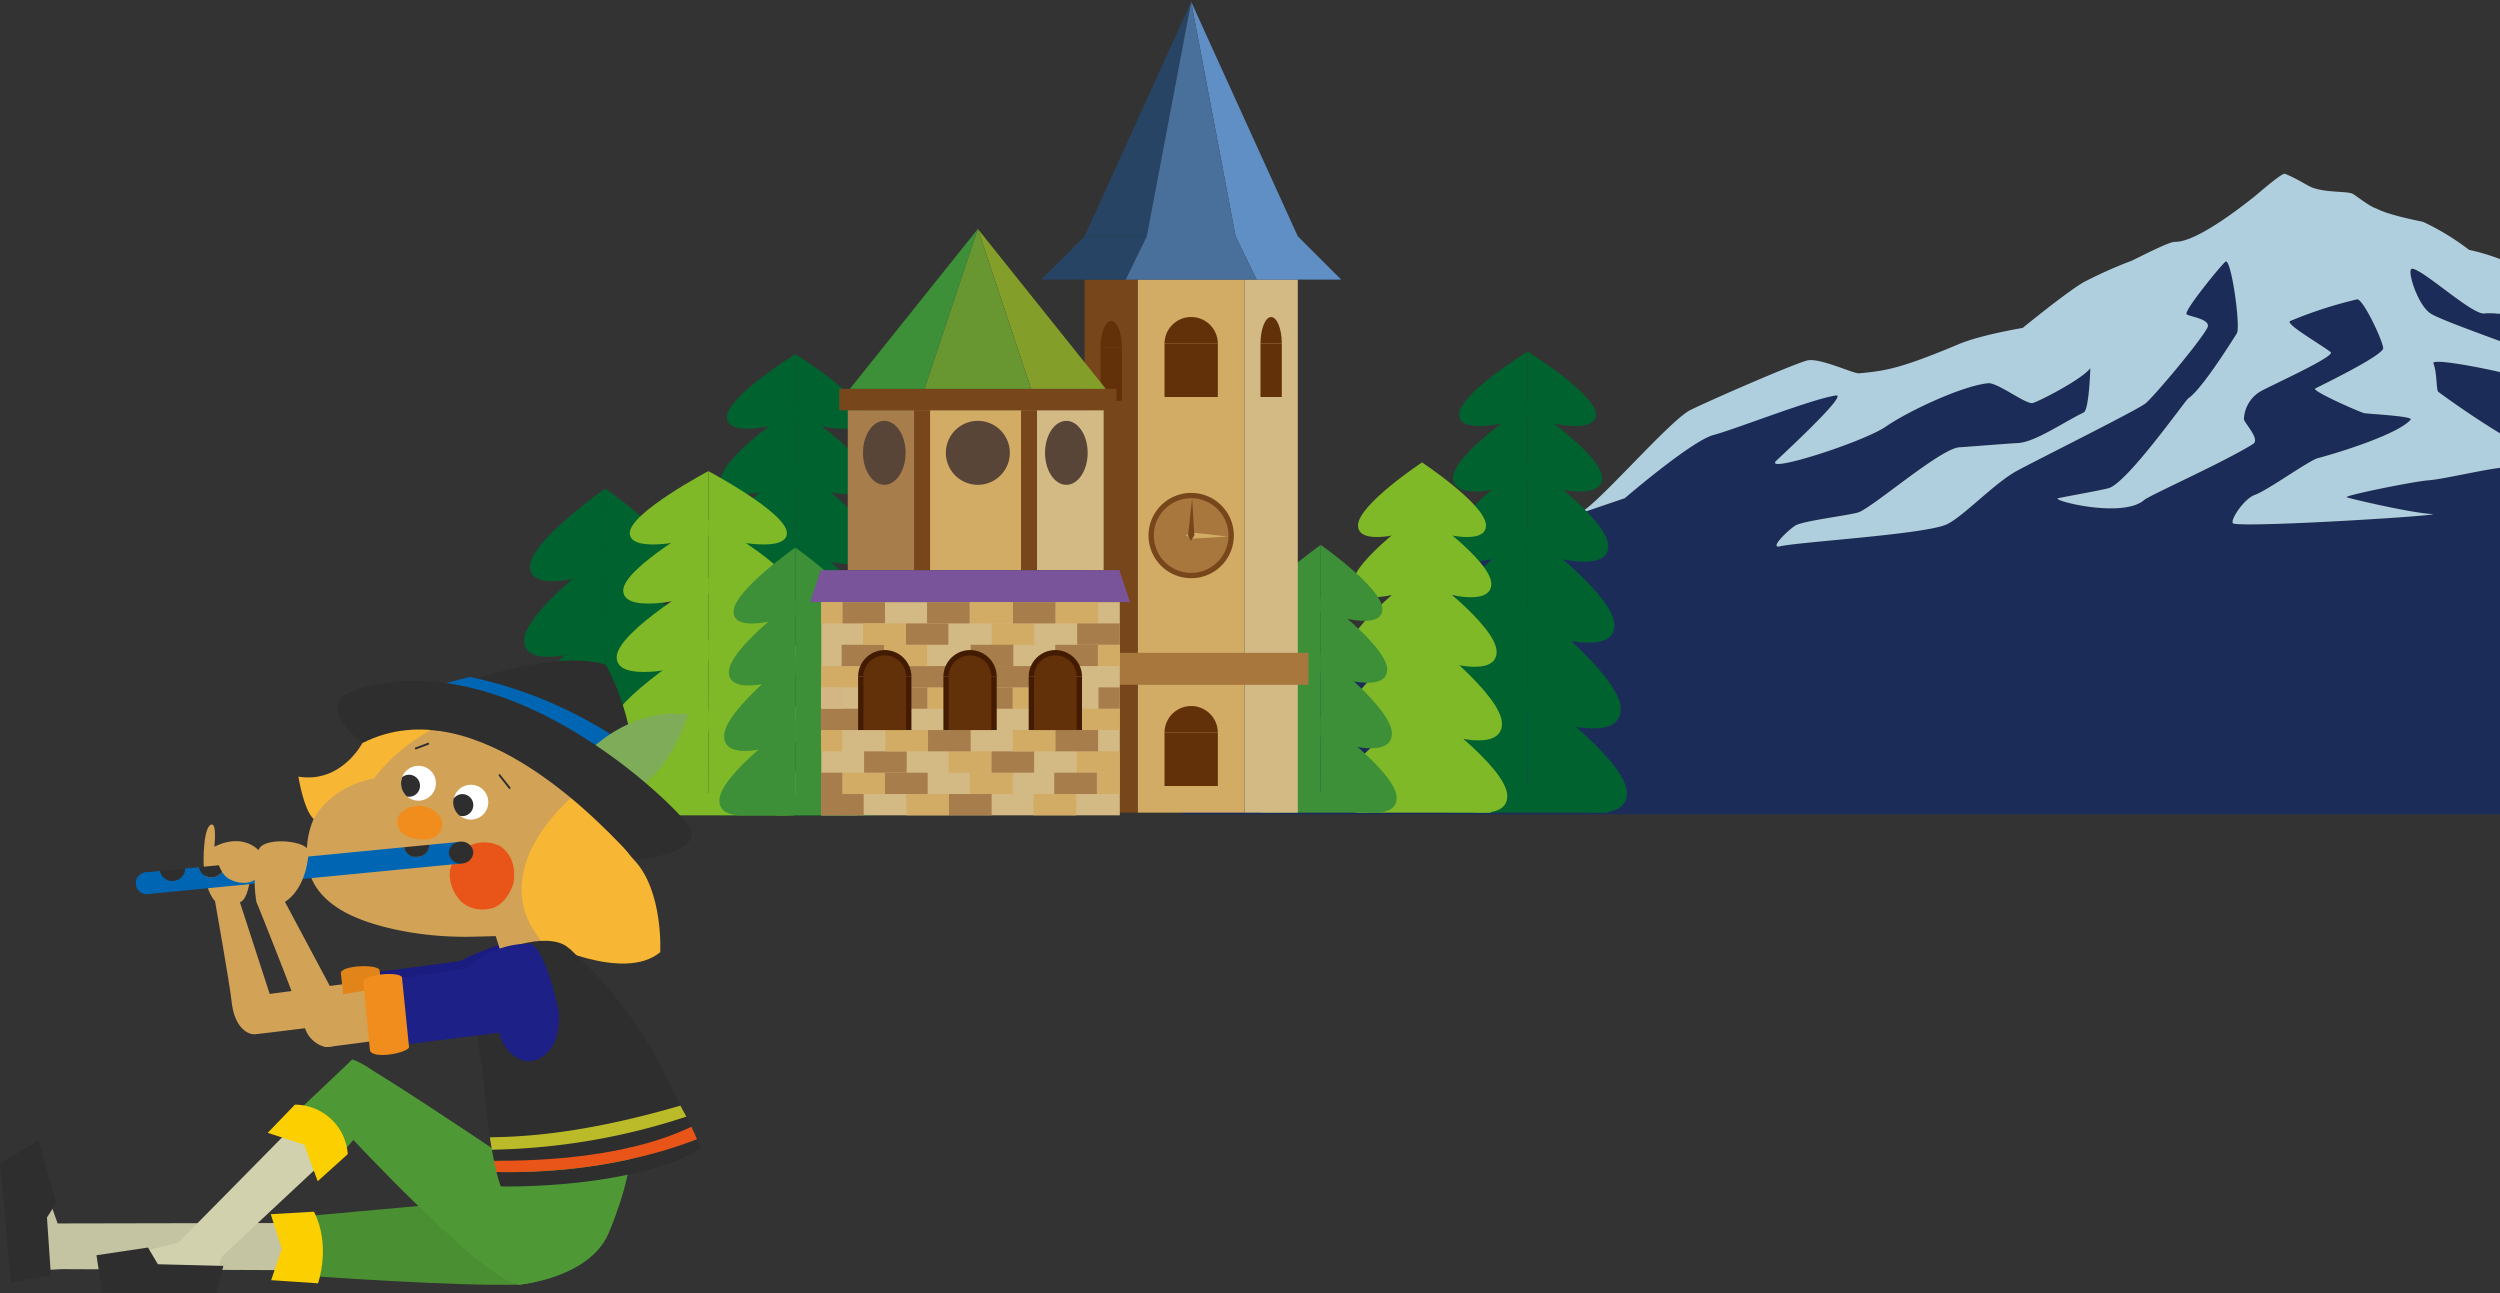 <svg xmlns="http://www.w3.org/2000/svg" xmlns:xlink="http://www.w3.org/1999/xlink" width="435" height="225" viewBox="0 0 435 225"><rect x="0" y="0" width="435" height="225" fill="#333333" stroke="none"/><defs><clipPath id="a"><rect width="435" height="225" transform="translate(931 1050)" fill="#fff" stroke="#707070" stroke-width="1"/></clipPath><clipPath id="b"><rect width="342.324" height="111.47" transform="translate(116.457 29.92)" fill="none"/></clipPath><clipPath id="c"><rect width="458.781" height="141.561" fill="none"/></clipPath></defs><g transform="translate(-931 -1050)" clip-path="url(#a)"><g transform="translate(1020.188 1050.308)"><g clip-path="url(#b)"><path d="M458.78,109.045s-27.4-28.573-34.055-30c-2.28-.49-16.1-9.756-17.416-9.753s-17.789.052-18.112,0c-1.022-.163-8-7.492-8.36-7.663-.59-.279-2.672-.912-4.931-1.563-.067.042-.136.082-.2.125-1.148.771-18.611-3.739-18.611-3.739s-10.5-2.619-14.02-2.214c-2.132.246-10.577-7.625-12.545-7.788-1.065-.089.9,6.313,3.2,7.788s16.562,6.232,19.022,7.543,12.459,3.2,15.249,4.592c1.476.738-16.119.073-19.267-1.148-2.034-.789-15-3.444-14.512-2.3.617,1.44.492,4.428.82,4.92a153.988,153.988,0,0,0,15.742,10.166c1.218.614,20.56,3.421,21.809,4.592.656.615-21.539-1.4-26.155-1.538-1.777-.053-10.576,2.03-13.036,2.193s-14.918,2.691-14.262,2.955,11.311,2.744,14.754,2.908S302.83,91.489,299.457,90.8c-.912-.185,1.7-4.286,3.689-5,2.315-.83,9.382-5.97,10.987-6.4,3.991-1.058,14.049-4.233,16.131-6.7.485-.575-6.518-.94-7.994-1.107-.617-.07-9.338-3.93-8.609-4.305,1.88-.966,11.015-5.4,11.807-6.887.327-.616-3.447-8.818-4.53-8.629A74.108,74.108,0,0,0,309.3,55.545c-.965.472,5.295,4.037,7.051,5.412.943.737-11.113,6.121-12.3,6.887a5.854,5.854,0,0,0-2.789,4.757c0,.656,2.917,3.51,1.579,4.345-5.165,3.222-17.977,8.906-18.96,9.757-3.771,3.264-16.4,0-14.922-.328s6.782-1.244,8.715-1.731c3.214-.811,13.374-15.285,13.914-15.651,2.247-1.522,6.916-8.887,8.445-11.314.691-1.1-1.005-13.262-1.989-12.462-.779.633-7.061,8.312-6.784,9.1.157.447,4.509.82,3.607,2.46-1.465,2.665-9.41,12.052-10.73,13.1-1.482,1.18-18.458,9.607-22.393,11.739s-9.519,8.155-12.3,9.346c-4.017,1.722-25.727,3.02-28.86,3.772-2.049.492,1.312-2.788,2.624-3.607s9.6-1.8,10.987-2.3c2.541-.9,14.272-11.113,17.545-11.315,1.648-.1,8.554-.662,10.167-.738,2.941-.137,7.713-3.475,11.478-5.329.943-.464,1.148-7.707,1.148-7.707-1.476,1.968-8.855,5.739-10,6.067s-6.149-3.607-7.789-3.443c-4.455.445-13.755,4.772-17.791,7.543s-21.645,8.363-19.021,5.9,12.462-11.642,10.33-11.314c-4.364.671-18.673,2.275-22.465,3.279s-14.266,14.605-14.266,14.605-10,3.4-18.368,6.284a22.486,22.486,0,0,0-7.049,4.457c-4.173,3.978-15,10.822-21.153,14.512S130.9,121.48,125.274,123.81s-8.817,17.58-8.817,17.58H458.78Z" fill="#1c2c59"/><path d="M208.94,75.389c3.792-1,16.953-6.216,21.317-6.887,2.132-.328-7.707,8.855-10.33,11.314s14.985-3.132,19.022-5.9,13.335-7.1,17.791-7.543c1.64-.164,6.641,3.772,7.789,3.444s8.526-4.1,10-6.067c0,0-.2,7.243-1.148,7.707-3.765,1.853-8.537,5.191-11.477,5.329-1.614.075-8.519.636-10.168.738-3.273.2-15,10.412-17.545,11.314-1.391.494-9.674,1.476-10.987,2.3s-4.673,4.1-2.624,3.607c3.133-.752,24.844-2.049,28.861-3.771,2.78-1.191,8.362-7.215,12.3-9.347s20.916-10.566,22.393-11.746c1.32-1.052,9.266-10.439,10.731-13.1.9-1.639-3.451-2.013-3.607-2.459-.278-.789,6-8.468,6.784-9.1.983-.8,2.679,11.365,1.988,12.462-1.529,2.428-6.2,9.792-8.445,11.315-.539.366-10.7,14.84-13.913,15.65-1.934.487-7.24,1.4-8.716,1.732s11.151,3.591,14.923.327c.982-.851,13.794-6.534,18.96-9.756,1.337-.835-1.58-3.69-1.58-4.346a5.853,5.853,0,0,1,2.788-4.755c1.185-.765,13.241-6.149,12.3-6.887-1.755-1.375-8.016-4.94-7.051-5.411a74.113,74.113,0,0,1,11.643-3.772c1.084-.189,4.857,8.013,4.53,8.63-.791,1.491-9.927,5.92-11.807,6.887-.729.374,7.992,4.234,8.61,4.3,1.475.167,8.479.532,7.993,1.107-2.082,2.469-12.139,5.645-16.13,6.7-1.606.426-8.673,5.565-10.987,6.4-1.994.715-4.6,4.815-3.69,5,3.375.687,37.88-1.517,34.435-1.681s-14.1-2.644-14.754-2.908,11.8-2.79,14.263-2.954,11.259-2.247,13.035-2.193c4.616.139,26.811,2.152,26.155,1.537-1.249-1.171-20.59-3.978-21.809-4.591a154,154,0,0,1-15.742-10.167c-.327-.492-.2-3.48-.82-4.919-.491-1.148,12.479,1.506,14.513,2.295,3.147,1.222,20.742,1.886,19.267,1.148-2.791-1.4-12.791-3.279-15.249-4.591s-16.727-6.067-19.022-7.543-4.263-7.878-3.2-7.789c1.968.164,10.414,8.035,12.545,7.789,3.516-.406,14.021,2.214,14.021,2.214s17.462,4.509,18.611,3.738c.064-.043.134-.083.2-.124-3.161-.912-6.668-1.859-6.911-1.921-.944-.2-19.4-12.762-21.248-12.888-1.532-.1-2.95-1.145-7.315-2.089a43.312,43.312,0,0,0-8.011-4.877c-.991-.209-6.155-1.23-8.081-2.3-1.353-.41-3.731-2.418-4.263-2.623-1.1-.424-4.387-.144-6.814-1-1.107-.392-2.427-1.447-4.877-2.439-.526-.214-5,3.745-5.573,4.18-1.446,1.113-9.74,7.784-13.585,7.662-.927-.028-5.224,2.18-7.483,3.282a77.64,77.64,0,0,0-8.363,3.731c-3.1,1.806-10.625,7.966-10.625,7.966s-7.294,1.215-11.1,2.815c-10.106,4.247-12.789,4.673-17.381,5.083-.976.088-7.011-2.828-9.1-2.213-3.026.89-16.7,6.862-20.238,8.6S188.6,87.7,185.822,88.835c-3.691,1.506-7.294,2.41-10.661,3.824,8.364-2.883,18.368-6.283,18.368-6.283s11.622-9.983,15.414-10.987" fill="#afcede"/></g><g clip-path="url(#c)"><path d="M176.6,70.081s12.969,8.6,12.969,12.764-9.18,1.563-9.18,1.563L176.6,83.366Z" fill="#00632f"/><path d="M176.6,70.081s-12.97,8.6-12.97,12.764,9.181,1.563,9.181,1.563l3.789-1.042Z" fill="#00632f"/><path d="M176.6,80.121s14.05,9.825,14.05,14.588S180.7,96.5,180.7,96.5L176.6,95.3Z" fill="#00632f"/><path d="M176.6,80.121s-14.05,9.825-14.05,14.588S172.49,96.5,172.49,96.5l4.1-1.191Z" fill="#00632f"/><path d="M176.6,92.065s15.131,11.051,15.131,16.411-10.711,2.008-10.711,2.008l-4.42-1.338Z" fill="#00632f"/><path d="M176.6,92.065s-15.131,11.051-15.131,16.411,10.711,2.008,10.711,2.008l4.42-1.338Z" fill="#00632f"/><path d="M176.6,104.821s16.212,12.28,16.212,18.234-11.476,2.233-11.476,2.233L176.6,123.8Z" fill="#00632f"/><path d="M176.6,104.821s-16.212,12.28-16.212,18.234,11.476,2.233,11.476,2.233L176.6,123.8Z" fill="#00632f"/><path d="M176.6,119.477s17.293,12.28,17.293,18.234-12.241,2.233-12.241,2.233l-5.052-1.488Z" fill="#00632f"/><path d="M176.6,119.477S159.3,131.757,159.3,137.711s12.241,2.233,12.241,2.233l5.052-1.488Z" fill="#00632f"/><rect width="27.276" height="4.612" transform="translate(163.37 136.482)" fill="#00632f"/><path d="M176.6,60.856s11.889,7.368,11.889,10.94-8.416,1.339-8.416,1.339l-3.473-.892Z" fill="#00632f"/><path d="M176.6,60.856s-11.889,7.368-11.889,10.94,8.416,1.339,8.416,1.339l3.473-.892Z" fill="#00632f"/><path d="M158.24,80.15s11.131,7.376,11.131,10.955-7.879,1.34-7.879,1.34l-3.252-.9Z" fill="#80b927"/><path d="M158.24,80.15s-11.131,7.376-11.131,10.955,7.879,1.34,7.879,1.34l3.252-.9Z" fill="#80b927"/><path d="M158.24,88.768S170.3,97.2,170.3,101.288s-8.535,1.533-8.535,1.533L158.24,101.8Z" fill="#80b927"/><path d="M158.24,88.768s-12.058,8.432-12.058,12.52,8.535,1.533,8.535,1.533l3.523-1.022Z" fill="#80b927"/><path d="M158.24,99.016s12.986,9.485,12.986,14.084-9.192,1.725-9.192,1.725l-3.794-1.15Z" fill="#80b927"/><path d="M158.24,99.016S145.254,108.5,145.254,113.1s9.192,1.725,9.192,1.725l3.794-1.15Z" fill="#80b927"/><path d="M158.24,109.965s13.913,10.54,13.913,15.649-9.848,1.916-9.848,1.916l-4.065-1.277Z" fill="#80b927"/><path d="M158.24,109.965s-13.913,10.54-13.913,15.649,9.848,1.916,9.848,1.916l4.065-1.277Z" fill="#80b927"/><path d="M158.24,122.543s14.841,10.54,14.841,15.649-10.5,1.916-10.5,1.916l-4.336-1.277Z" fill="#80b927"/><path d="M158.24,122.543S143.4,133.083,143.4,138.192s10.505,1.916,10.505,1.916l4.336-1.277Z" fill="#80b927"/><rect width="23.409" height="3.958" transform="translate(146.89 137.137)" fill="#80b927"/><path d="M140.617,94.508s10.736,7.506,10.736,11.146-7.6,1.365-7.6,1.365l-3.136-.91Z" fill="#3d8f38"/><path d="M140.617,94.508s-10.736,7.506-10.736,11.146,7.6,1.365,7.6,1.365l3.136-.91Z" fill="#3d8f38"/><path d="M140.617,103.631s11.561,8.445,11.561,12.54-8.183,1.536-8.183,1.536l-3.378-1.025Z" fill="#3d8f38"/><path d="M140.617,103.631s-11.561,8.445-11.561,12.54,8.184,1.536,8.184,1.536l3.377-1.025Z" fill="#3d8f38"/><path d="M140.617,113.379S153,122.762,153,127.313s-8.768,1.706-8.768,1.706l-3.619-1.139Z" fill="#3d8f38"/><path d="M140.617,113.379s-12.387,9.383-12.387,13.934S137,129.019,137,129.019l3.619-1.139Z" fill="#3d8f38"/><path d="M140.617,124.578s13.213,9.383,13.213,13.933-9.353,1.706-9.353,1.706l-3.86-1.138Z" fill="#3d8f38"/><path d="M140.617,124.578S127.4,133.961,127.4,138.511s9.353,1.706,9.353,1.706l3.86-1.138Z" fill="#3d8f38"/><rect width="20.841" height="3.523" transform="translate(130.511 137.57)" fill="#3d8f38"/><path d="M16.126,84.7s13.1,9.162,13.1,13.6-9.274,1.665-9.274,1.665l-3.828-1.11Z" fill="#00632f"/><path d="M16.126,84.7s-13.1,9.162-13.1,13.6S12.3,99.969,12.3,99.969l3.828-1.11Z" fill="#00632f"/><path d="M16.126,95.839s14.11,10.307,14.11,15.3-9.988,1.873-9.988,1.873l-4.122-1.248Z" fill="#00632f"/><path d="M16.126,95.839s-14.11,10.307-14.11,15.3S12,113.012,12,113.012l4.122-1.248Z" fill="#00632f"/><path d="M16.126,107.736s15.118,11.452,15.118,17-10.7,2.082-10.7,2.082l-4.417-1.388Z" fill="#00632f"/><path d="M16.126,107.736s-15.118,11.452-15.118,17,10.7,2.082,10.7,2.082l4.416-1.388Z" fill="#00632f"/><path d="M16.126,121.4s16.126,11.453,16.126,17-11.415,2.082-11.415,2.082L16.126,139.1Z" fill="#00632f"/><path d="M16.126,121.4S0,132.855,0,138.4s11.415,2.082,11.415,2.082l4.711-1.387Z" fill="#00632f"/><rect width="25.435" height="4.3" transform="translate(3.793 137.26)" fill="#00632f"/><path d="M49.194,70.547s12.97,8.6,12.97,12.764-9.181,1.563-9.181,1.563l-3.789-1.042Z" fill="#00632f"/><path d="M49.194,70.547s-12.97,8.6-12.97,12.764S45.4,84.874,45.4,84.874l3.789-1.042Z" fill="#00632f"/><path d="M49.194,80.59s14.05,9.824,14.05,14.587S53.3,96.964,53.3,96.964l-4.1-1.191Z" fill="#00632f"/><path d="M49.194,80.59s-14.05,9.824-14.05,14.587,9.945,1.787,9.945,1.787l4.1-1.191Z" fill="#00632f"/><path d="M49.194,92.529s15.131,11.052,15.131,16.412-10.711,2.009-10.711,2.009l-4.42-1.34Z" fill="#00632f"/><path d="M49.194,92.529s-15.131,11.052-15.131,16.412,10.711,2.009,10.711,2.009l4.42-1.34Z" fill="#00632f"/><path d="M49.194,105.288s16.212,12.28,16.212,18.234-11.476,2.233-11.476,2.233l-4.736-1.488Z" fill="#00632f"/><path d="M49.194,105.288s-16.212,12.28-16.212,18.234,11.476,2.233,11.476,2.233l4.736-1.488Z" fill="#00632f"/><path d="M49.194,119.944s17.293,12.28,17.293,18.234-12.241,2.233-12.241,2.233l-5.052-1.488Z" fill="#00632f"/><path d="M49.194,119.944S31.9,132.224,31.9,138.178s12.241,2.233,12.241,2.233l5.052-1.488Z" fill="#00632f"/><rect width="27.276" height="4.611" transform="translate(35.968 136.949)" fill="#00632f"/><path d="M49.194,61.321s11.889,7.369,11.889,10.94-8.416,1.34-8.416,1.34l-3.473-.892Z" fill="#00632f"/><path d="M49.194,61.321S37.305,68.69,37.305,72.261s8.416,1.34,8.416,1.34l3.473-.892Z" fill="#00632f"/><path d="M34.063,81.668s13.671,7.25,13.671,10.765-9.677,1.318-9.677,1.318l-3.994-.878Z" fill="#80b927"/><path d="M34.063,81.668s-13.671,7.25-13.671,10.765,9.677,1.318,9.677,1.318l3.994-.878Z" fill="#80b927"/><path d="M34.063,90.137s14.811,8.286,14.811,12.3-10.484,1.5-10.484,1.5l-4.327-1Z" fill="#80b927"/><path d="M34.063,90.137s-14.811,8.286-14.811,12.3,10.484,1.5,10.484,1.5l4.327-1Z" fill="#80b927"/><path d="M34.063,100.208s15.95,9.322,15.95,13.841-11.291,1.7-11.291,1.7l-4.659-1.13Z" fill="#80b927"/><path d="M34.063,100.208s-15.95,9.322-15.95,13.841,11.29,1.7,11.29,1.7l4.66-1.13Z" fill="#80b927"/><path d="M34.063,110.968s17.089,10.357,17.089,15.379-12.1,1.884-12.1,1.884l-4.992-1.256Z" fill="#80b927"/><path d="M34.063,110.968s-17.089,10.357-17.089,15.379,12.1,1.884,12.1,1.884l4.992-1.256Z" fill="#80b927"/><path d="M34.063,123.329s18.228,10.357,18.228,15.379-12.9,1.883-12.9,1.883l-5.325-1.255Z" fill="#80b927"/><path d="M34.063,123.329s-18.229,10.357-18.229,15.379,12.9,1.883,12.9,1.883l5.325-1.255Z" fill="#80b927"/><rect width="28.752" height="3.889" transform="translate(20.122 137.671)" fill="#80b927"/><path d="M49.194,94.974S59.93,102.481,59.93,106.12s-7.6,1.365-7.6,1.365l-3.136-.91Z" fill="#3d8f38"/><path d="M49.194,94.974s-10.737,7.507-10.737,11.147,7.6,1.365,7.6,1.365l3.136-.91Z" fill="#3d8f38"/><path d="M49.194,104.1s11.561,8.445,11.561,12.54-8.184,1.535-8.184,1.535l-3.377-1.024Z" fill="#3d8f38"/><path d="M49.194,104.1s-11.561,8.445-11.561,12.54,8.184,1.535,8.184,1.535l3.377-1.024Z" fill="#3d8f38"/><path d="M49.194,113.845s12.387,9.383,12.387,13.933-8.768,1.706-8.768,1.706l-3.619-1.138Z" fill="#3d8f38"/><path d="M49.194,113.845s-12.387,9.383-12.387,13.933,8.768,1.706,8.768,1.706l3.619-1.138Z" fill="#3d8f38"/><path d="M49.194,125.044s13.213,9.382,13.213,13.933-9.353,1.706-9.353,1.706l-3.86-1.138Z" fill="#3d8f38"/><path d="M49.194,125.044s-13.213,9.382-13.213,13.933,9.353,1.706,9.353,1.706l3.86-1.138Z" fill="#3d8f38"/><rect width="20.841" height="3.523" transform="translate(39.089 138.036)" fill="#3d8f38"/><rect width="9.276" height="92.756" transform="translate(99.526 48.338)" fill="#78461b"/><rect width="18.551" height="92.756" transform="translate(108.802 48.338)" fill="#d2ab64"/><rect width="4.292" height="6.375" transform="translate(128.034 56.097)" fill="#a8773e"/><rect width="9.276" height="92.756" transform="translate(127.353 48.338)" fill="#d3ba85"/><rect width="40.813" height="5.565" transform="translate(97.671 113.284)" fill="#a8773e"/><path d="M118.077,122.543a4.638,4.638,0,0,0-4.638,4.637h9.276a4.638,4.638,0,0,0-4.638-4.637" fill="#633109"/><rect width="9.276" height="9.276" transform="translate(113.439 127.18)" fill="#633109"/><path d="M118.077,54.856a4.638,4.638,0,0,0-4.638,4.638h9.276a4.639,4.639,0,0,0-4.638-4.638" fill="#633109"/><rect width="9.276" height="9.275" transform="translate(113.439 59.494)" fill="#633109"/><path d="M131.991,54.856c-1.025,0-1.855,2.077-1.855,4.638h3.71c0-2.561-.83-4.638-1.855-4.638" fill="#633109"/><rect width="3.71" height="9.275" transform="translate(130.136 59.494)" fill="#633109"/><path d="M104.164,55.515c-1.025,0-1.855,2.076-1.855,4.637h3.71c0-2.561-.83-4.637-1.855-4.637" fill="#633109"/><rect width="3.71" height="9.276" transform="translate(102.309 60.153)" fill="#633109"/><path d="M118.077,0,99.526,40.813h10.821Z" fill="#274464"/><path d="M99.526,40.813,91.98,48.338h14.7l3.663-7.525Z" fill="#274464"/><path d="M136.629,40.813,118.078,0l7.729,40.813,3.663,7.525h14.705Z" fill="#5f8fc5"/><path d="M125.807,40.813,118.077,0l-7.73,40.813-3.662,7.525h22.784Z" fill="#49709b"/><path d="M125.5,92.878a7.421,7.421,0,1,1-7.422-7.42h0a7.42,7.42,0,0,1,7.42,7.418Z" fill="#78461b"/><path d="M124.57,92.878a6.493,6.493,0,1,1-6.493-6.494,6.492,6.492,0,0,1,6.493,6.494" fill="#a8773e"/><path d="M118.116,93.43l-.97-.6.938-.5,6.419.714Z" fill="#d2ab64"/><path d="M118.629,92.846l-.6.97-.5-.938.714-6.419Z" fill="#78461b"/><rect width="18.551" height="27.827" transform="translate(71.31 71.065)" fill="#d2ab64"/><rect width="12.986" height="27.827" transform="translate(58.324 71.065)" fill="#a87d4c"/><rect width="12.986" height="27.827" transform="translate(89.861 71.065)" fill="#d3ba85"/><path d="M86.521,78.486a5.565,5.565,0,1,1-5.565-5.565h0a5.566,5.566,0,0,1,5.565,5.565" fill="#594538"/><path d="M51.775,104.458h55.654l-1.856-5.565H53.63Z" fill="#79549a"/><rect width="51.943" height="37.102" transform="translate(53.716 104.458)" fill="#d3ba85"/><rect width="7.421" height="3.71" transform="translate(53.672 137.85)" fill="#a87d4c"/><rect width="7.421" height="3.71" transform="translate(57.383 134.14)" fill="#d2ab64"/><rect width="7.421" height="3.71" transform="translate(68.513 137.85)" fill="#d2ab64"/><rect width="7.42" height="3.71" transform="translate(75.935 137.85)" fill="#a87d4c"/><rect width="7.42" height="3.71" transform="translate(64.804 134.14)" fill="#a87d4c"/><rect width="7.421" height="3.71" transform="translate(79.602 134.14)" fill="#d2ab64"/><rect width="7.421" height="3.71" transform="translate(75.868 130.429)" fill="#d2ab64"/><rect width="7.42" height="3.71" transform="translate(61.159 130.429)" fill="#a87d4c"/><rect width="3.71" height="3.71" transform="translate(53.673 126.719)" fill="#d2ab64"/><rect width="3.71" height="3.71" transform="translate(53.673 134.14)" fill="#a87d4c"/><rect width="7.421" height="3.71" transform="translate(64.869 126.719)" fill="#d2ab64"/><rect width="7.42" height="3.71" transform="translate(72.29 126.719)" fill="#a87d4c"/><rect width="7.42" height="3.71" transform="translate(75.893 123.008)" fill="#d3b684"/><rect width="7.42" height="3.71" transform="translate(72.182 119.298)" fill="#d2ab64"/><rect width="7.42" height="3.71" transform="translate(61.051 123.008)" fill="#d3b684"/><rect width="7.421" height="3.71" transform="translate(53.631 123.008)" fill="#a87d4c"/><rect width="7.421" height="3.71" transform="translate(64.761 119.298)" fill="#a87d4c"/><rect width="7.42" height="3.71" transform="translate(53.696 115.589)" fill="#d2ab64"/><rect width="7.42" height="3.71" transform="translate(68.406 115.589)" fill="#a87d4c"/><rect width="7.42" height="3.71" transform="translate(79.602 119.298)" fill="#a87d4c"/><rect width="3.71" height="3.71" transform="translate(53.673 119.298)" fill="#d3b684"/><rect width="7.421" height="3.71" transform="translate(83.331 130.429)" fill="#a87d4c"/><rect width="7.42" height="3.71" transform="translate(87.042 126.719)" fill="#d2ab64"/><rect width="7.421" height="3.71" transform="translate(98.172 130.429)" fill="#d2ab64"/><rect width="7.42" height="3.71" transform="translate(94.463 126.719)" fill="#a87d4c"/><rect width="7.421" height="3.71" transform="translate(90.775 115.589)" fill="#d3b684"/><rect width="7.421" height="3.71" transform="translate(90.817 123.008)" fill="#d1a37e"/><rect width="7.42" height="3.71" transform="translate(98.239 123.008)" fill="#d2ab64"/><rect width="3.71" height="3.71" transform="translate(101.949 119.298)" fill="#a87d4c"/><rect width="7.42" height="3.71" transform="translate(94.462 104.458)" fill="#d2ab64"/><rect width="3.818" height="3.71" transform="translate(101.841 111.878)" fill="#d2ab64"/><rect width="7.421" height="3.71" transform="translate(87.065 119.298)" fill="#d2ab64"/><rect width="7.42" height="3.71" transform="translate(83.289 115.589)" fill="#a87d4c"/><rect width="7.421" height="3.71" transform="translate(94.42 111.878)" fill="#a87d4c"/><rect width="7.42" height="3.71" transform="translate(83.355 108.168)" fill="#d2ab64"/><rect width="7.42" height="3.71" transform="translate(98.238 108.168)" fill="#a87d4c"/><rect width="7.42" height="3.71" transform="translate(87.042 104.458)" fill="#a87d4c"/><rect width="3.907" height="3.71" transform="translate(101.667 134.139)" fill="#d2ab64"/><rect width="7.42" height="3.71" transform="translate(94.247 134.139)" fill="#a87d4c"/><rect width="7.42" height="3.71" transform="translate(90.645 137.85)" fill="#d2ab64"/><rect width="7.421" height="3.71" transform="translate(79.621 104.458)" fill="#d2ab64"/><rect width="7.421" height="3.71" transform="translate(79.71 111.878)" fill="#a87d4c"/><rect width="7.421" height="3.71" transform="translate(57.26 111.878)" fill="#a87d4c"/><rect width="7.421" height="3.71" transform="translate(57.383 104.458)" fill="#a87d4c"/><rect width="7.42" height="3.71" transform="translate(64.696 111.878)" fill="#d2ab64"/><rect width="7.42" height="3.71" transform="translate(68.407 108.168)" fill="#a87d4c"/><rect width="7.421" height="3.71" transform="translate(72.116 104.458)" fill="#a87d4c"/><rect width="7.42" height="3.71" transform="translate(60.986 108.168)" fill="#d2ab64"/><rect width="3.668" height="3.71" transform="translate(53.715 104.458)" fill="#d2ab64"/><path d="M79.6,112.806a4.638,4.638,0,0,0-4.638,4.638H84.24a4.637,4.637,0,0,0-4.638-4.638" fill="#431b00"/><rect width="9.276" height="9.275" transform="translate(74.964 117.444)" fill="#431b00"/><path d="M79.6,113.733a3.71,3.71,0,0,0-3.71,3.71h7.42a3.71,3.71,0,0,0-3.71-3.71" fill="#633109"/><rect width="7.42" height="9.275" transform="translate(75.892 117.444)" fill="#633109"/><path d="M64.757,112.806a4.638,4.638,0,0,0-4.638,4.638h9.276a4.637,4.637,0,0,0-4.638-4.638" fill="#431b00"/><rect width="9.276" height="9.275" transform="translate(60.123 117.444)" fill="#431b00"/><path d="M64.757,113.733a3.71,3.71,0,0,0-3.71,3.71h7.42a3.71,3.71,0,0,0-3.71-3.71" fill="#633109"/><rect width="7.42" height="9.275" transform="translate(61.052 117.444)" fill="#633109"/><path d="M94.443,112.806a4.638,4.638,0,0,0-4.638,4.638h9.276a4.637,4.637,0,0,0-4.638-4.638" fill="#431b00"/><rect width="9.276" height="9.275" transform="translate(89.805 117.444)" fill="#431b00"/><path d="M94.443,113.733a3.71,3.71,0,0,0-3.71,3.71h7.42a3.71,3.71,0,0,0-3.71-3.71" fill="#633109"/><rect width="7.42" height="9.275" transform="translate(90.733 117.444)" fill="#633109"/><path d="M68.391,78.486c0,3.074-1.661,5.565-3.71,5.565S60.97,81.56,60.97,78.486s1.662-5.565,3.711-5.565,3.71,2.491,3.71,5.565" fill="#594538"/><rect width="48.233" height="3.71" transform="translate(56.839 67.356)" fill="#78461b"/><path d="M58.694,67.355H71.68l9.275-27.827Z" fill="#3d8f38"/><path d="M80.957,39.528l9.276,27.827h12.985Z" fill="#849f29"/><path d="M71.68,67.355H90.231L80.956,39.528Z" fill="#689732"/><path d="M100.065,78.486c0,3.074-1.661,5.565-3.71,5.565s-3.71-2.491-3.71-5.565,1.661-5.565,3.71-5.565,3.71,2.491,3.71,5.565" fill="#594538"/><rect width="2.783" height="27.827" transform="translate(69.863 71.065)" fill="#78461b"/><rect width="2.783" height="27.827" transform="translate(88.47 71.065)" fill="#78461b"/></g></g><g transform="translate(-84.833 93.784)"><path d="M1540.1,1996.2s-9.445-.381-14.064,3.175c0,0-3.655,7.209-11.211,5.973,0,0,.884,5.73,2.653,7.389,0,0,3.261-2.893,10.837-4.258,0,0,6.884-10.951,11.785-12.279" transform="translate(-447.07 -914)" fill="#f7b633"/><path d="M1537.984,1997.245a30.238,30.238,0,0,0-10.02,8.44s-6.934.878-10.49,7.053a13.891,13.891,0,0,0-.756,8.919s.464,5.246,8.742,8.45c0,0,7.865,3.439,20.162,3.085,0,0,7.987-.17,9.915-.407a4.129,4.129,0,0,0,1.868.47s-3.266-2.387-3.327-9.8c0,0,1.651-6.746,6.082-11.236l2.459-3.505s-7.331-7.62-14.209-9.543c0,0-6.788-1.8-10.426-1.93" transform="translate(-447.07 -914)" fill="#d2a257"/><path d="M0,.981A.17.17,0,0,1-.159.871.169.169,0,0,1-.06.653L2.1-.159a.17.17,0,0,1,.218.1.169.169,0,0,1-.1.218L.06.97A.169.169,0,0,1,0,.981Z" transform="translate(1088.184 1085.626)" fill="#2e2e2e"/><path d="M1.747,2.381a.169.169,0,0,1-.133-.064L-.133.105A.17.17,0,0,1-.105-.133a.169.169,0,0,1,.238.028L1.88,2.107a.17.17,0,0,1-.133.275Z" transform="translate(1102.755 1091.103)" fill="#2e2e2e"/><path d="M1538.749,2006.5a3.031,3.031,0,1,1-3.033-3.032,3.028,3.028,0,0,1,3.033,3.032" transform="translate(-447.07 -914)" fill="#fff"/><path d="M1547.867,2009.8a3.03,3.03,0,1,1-3.033-3.035,3.025,3.025,0,0,1,3.033,3.035" transform="translate(-447.07 -914)" fill="#fff"/><path d="M1543.384,2008.392a1.911,1.911,0,0,0-1.576.827,3.352,3.352,0,0,0-.055.577,3.039,3.039,0,0,0,1.134,2.36,2.143,2.143,0,0,0,.5.067,1.916,1.916,0,0,0,0-3.831" transform="translate(-447.07 -914)" fill="#2e2e2e"/><path d="M1534.071,2005.021a1.926,1.926,0,0,0-1.178.409,3.05,3.05,0,0,0-.206,1.1,3,3,0,0,0,1.053,2.288,1.554,1.554,0,0,0,.331.033,1.914,1.914,0,1,0,0-3.829" transform="translate(-447.07 -914)" fill="#2e2e2e"/><path d="M1532.05,2013.146a2.748,2.748,0,0,0,1.782,2.612,7.01,7.01,0,0,0,4.045.4,2.845,2.845,0,0,0,2.029-2.561s.021-1.833-2.515-2.882a4.816,4.816,0,0,0-3.746.212s-1.622.778-1.595,2.217" transform="translate(-447.07 -914)" fill="#f08d1d"/><path d="M1541.194,2021.6a6.572,6.572,0,0,0,1.405,4.838s1.718,2.739,5.736,1.859c0,0,2.51-.374,3.85-4.19,0,0,1.134-4.2-2.134-6.591a5.969,5.969,0,0,0-6.932.877,7.489,7.489,0,0,0-1.925,3.207" transform="translate(-447.07 -914)" fill="#e95519"/><path d="M1504.429,2046.856a3.439,3.439,0,0,0,2.806,3.308c.764.046,44.231-5.574,44.231-5.574,3.379-.557,3.626-7.27-.618-6.872l-41.018,5.444s-5.751.377-5.4,3.694" transform="translate(-447.07 -914)" fill="#d2a257"/><path d="M1500.188,2017.573s.475-3.883-.409-3.893c-.7-.008-1.273,1.54-1.409,4.7-.063,1.469,1.856,1.076,1.818-.805" transform="translate(-447.07 -914)" fill="#d2a257"/><path d="M1498.37,2018.378c-.348,5.959,1.678,8.432,1.945,8.6a6.5,6.5,0,0,0,4.332.23c2.191-.745,2.069-8.871,2.069-8.871-2.6-2.02-8.3-.672-8.346.036" transform="translate(-447.07 -914)" fill="#d2a257"/><path d="M1500.315,2026.983s2.641,14.976,2.868,17.347c.462,4.84,2.984,5.956,4.052,5.834,4.844-.557,2.595-7,2.595-7l-5.183-15.95c-.434-1.8-4.361-1.238-4.332-.229" transform="translate(-447.07 -914)" fill="#d2a257"/><path d="M1550.3,2034.479a44.306,44.306,0,0,0-7.344,2.964l-15.742,2.087.282,10.275,24.49-1.6s4.381-1.694,3.6-7.546c0,0-.6-7.417-5.286-6.175" transform="translate(-447.07 -914)" fill="#1b1c80"/><path d="M1528.945,2038.986c-.531-1.053-6.378-.8-6.741.462l1.21,11.128c1.359.639,6.334.1,6.718-.862Z" transform="translate(-447.07 -914)" fill="#e1841a"/><path d="M1519.325,2083.006l-46.4.092c-3.379,0-5.118,7.582.531,7.946l46.279.212c4.9.1,5.707-8.2-.412-8.25" transform="translate(-447.07 -914)" fill="#c5c4a2"/><path d="M1572.723,2069.111s-5.311,2.846-20.886,3.561c0,0-11.826,16.771,1.517,21.064,0,0,11.847-1.063,15.341-8.7,0,0,4.2-9.411,4.028-15.922" transform="translate(-447.07 -914)" fill="#4f9836"/><path d="M1515.534,2081.888l.659,10.3s26.444,1.918,37.16,1.547c6.512-5.241,1.574-15.131-3-15.007Z" transform="translate(-447.07 -914)" fill="#4a8f32"/><path d="M1517.538,2081.052l-7.522.435,1.916,6.006-1.846,5.474,8.15.547s2.328-6.5-.7-12.462" transform="translate(-447.07 -914)" fill="#fccf00"/><path d="M1549.135,2033.039l1.343,4.2a8.57,8.57,0,0,0,7.417-2.348l-1.317-3.948c-1.811-1.1-6.431.487-7.443,2.1" transform="translate(-447.07 -914)" fill="#d2a257"/><path d="M1562.452,2008.9s-15.59,12.8-5.285,25.118c0,0,14.144,7.24,20.616,1.883,0,0,.577-10.631-4.532-16.029-3.505-3.7-1.373-5.307-10.8-10.972" transform="translate(-447.07 -914)" fill="#f7b633"/><path d="M1539.341,1990.515s18.968-7.747,28.965-4.638c0,0,5.494,9.414,4.817,20.461a56.546,56.546,0,0,0-11.633-8.876c-9.187-4.065-15.293-5.205-22.149-6.947" transform="translate(-447.07 -914)" fill="#2e2e2e"/><path d="M1569.4,2002c-11.155-6.548-30.983-12.286-31.136-12.337l6.379-1.669a74.647,74.647,0,0,1,27.307,11.851Z" transform="translate(-447.07 -914)" fill="#0066b3"/><path d="M1564.982,2001.337s7.255-8.117,17.636-6.8c0,0-3.018,9.936-9.168,13.026a100.212,100.212,0,0,0-8.468-6.223" transform="translate(-447.07 -914)" fill="#7fac58"/><path d="M1526.012,1999.486s-9.132-6.724-1.19-9.24c27.638-8.756,57.961,22.273,58.434,24.458.927,4.28-9.865,5.109-9.865,5.109-4.731-5.04-27.447-30.376-47.379-20.327" transform="translate(-447.07 -914)" fill="#2e2e2e"/><path d="M1472.927,2083.1l-4.038-11.456-4.78,1.9,1.648,17.967,7.7-.46Z" transform="translate(-447.07 -914)" fill="#c5c4a2"/><path d="M1471.077,2082.064l1.606-2.537-3.06-10.886-6.686,4.02,1.855,20.694,6.971-1.2Z" transform="translate(-447.07 -914)" fill="#2e2e2e"/><path d="M1564.652,2087.383c1.9-3.956.21-6.431-1.566-7.559,0,0-36.92-25.151-38.9-25.234,0,0-6.014,5.689-4.783,8.645,0,0,27.8,30.5,33.946,30.5,0,0,8.664-.855,11.3-6.353" transform="translate(-447.07 -914)" fill="#4f9836"/><path d="M1523.815,2068.012c2.315-2.386-3.378-8.073-6.2-5.59l-23.73,24.055c-2.582,2.388,2.856,7.307,6.647,3.295Z" transform="translate(-447.07 -914)" fill="#d2d1ad"/><path d="M1524.19,2054.59l-9.77,9.24,7.864,7.16,7.239-8.331c2.1-3.276-1.532-6.778-5.333-8.069" transform="translate(-447.07 -914)" fill="#4f9836"/><path d="M1514.221,2062.422l-4.734,4.906,6.362,2.06,2.335,6.362,5.23-4.713a9.264,9.264,0,0,0-9.193-8.615" transform="translate(-447.07 -914)" fill="#fccf00"/><path d="M1493.888,2086.477l7.886,1.409-1.981,6.585h-18.131l-.824-4.862Z" transform="translate(-447.07 -914)" fill="#d2d1ad"/><path d="M1480.656,2095.1l19.8.329,1.317-4.944-11.4-.292-1.718-2.907-8.964,1.34Z" transform="translate(-447.07 -914)" fill="#2e2e2e"/><path d="M1546.686,2038.018c2.161-2.656,11.2-5.721,14.83-3.113,5.366,3.86,11.96,25.651,11.206,34.206-.38,4.32-20.419,4.726-21.079,3.737s-4.547-14.152-5.572-21.266c-.8-5.562-.374-12.35.615-13.564" transform="translate(-447.07 -914)" fill="#2e2e2e"/><path d="M1582.319,2064.513a113.727,113.727,0,0,1-33.827,5.751c.118.675.241,1.329.369,1.955,4.377-.06,21.834.089,34.337-5.948q-.389-.812-.879-1.758" transform="translate(-447.07 -914)" fill="#2e2e2e"/><path d="M1562.016,2035.32s-10.474,3.672-16.077,4.972c0,0,.468,16.214,2.206,27.818,3.707-.1,14.622-.089,33.136-5.516-3.66-7.751-8.319-17.45-19.265-27.274" transform="translate(-447.07 -914)" fill="#2e2e2e"/><path d="M1549.293,2074.141a25.734,25.734,0,0,0,.744,2.506s22.417.6,34.8-6.532c0,0-.208-.607-.658-1.672-3.814,1.469-16.431,6.081-34.889,5.7" transform="translate(-447.07 -914)" fill="#2e2e2e"/><path d="M1581.281,2062.594c-18.514,5.427-29.429,5.417-33.136,5.516q.166,1.109.348,2.154a113.726,113.726,0,0,0,33.826-5.751q-.468-.9-1.038-1.919" transform="translate(-447.07 -914)" fill="#bbbb2a"/><path d="M1584.182,2068.443c-.25-.589-.574-1.319-.984-2.172-12.5,6.037-29.96,5.888-34.337,5.948.138.674.282,1.318.432,1.922,18.458.383,31.075-4.23,34.889-5.7" transform="translate(-447.07 -914)" fill="#e95519"/><path d="M1490.152,2023.74a1.865,1.865,0,0,1-1.641,2.05,1.843,1.843,0,0,1-1.964-1.726,1.863,1.863,0,0,1,1.641-2.049,1.843,1.843,0,0,1,1.964,1.725" transform="translate(-447.07 -914)" fill="#0066b3"/><path d="M1543.136,2016.668l-5.54.539a2.231,2.231,0,0,1-4.384.427l-31.292,3.044a2.161,2.161,0,0,1-2.016,2.183,2.137,2.137,0,0,1-2.35-1.758l-2.447.238a2.174,2.174,0,0,1-2.012,2.134,2.151,2.151,0,0,1-2.338-1.711l-2.769.269.322,3.775,55.149-5.366Z" transform="translate(-447.07 -914)" fill="#0066b3"/><path d="M1493.095,2023.475a2.174,2.174,0,0,0,2.012-2.134l-4.35.423a2.151,2.151,0,0,0,2.338,1.711" transform="translate(-447.07 -914)" fill="#2e2e2e"/><path d="M1499.9,2022.861a2.162,2.162,0,0,0,2.016-2.183l-4.366.425a2.137,2.137,0,0,0,2.35,1.758" transform="translate(-447.07 -914)" fill="#2e2e2e"/><path d="M1535.561,2019.29a2.079,2.079,0,0,0,2.034-2.083l-4.384.427a2.061,2.061,0,0,0,2.35,1.656" transform="translate(-447.07 -914)" fill="#2e2e2e"/><path d="M1545.252,2018.389a1.992,1.992,0,0,1-1.941,2.061,2.048,2.048,0,0,1-2.3-1.713,1.99,1.99,0,0,1,1.94-2.06,2.048,2.048,0,0,1,2.3,1.712" transform="translate(-447.07 -914)" fill="#2e2e2e"/><path d="M1507.657,2022.772c.549-1.117,1.044-3.79.485-4.381-3.339-3.537-7.954-.818-7.954-.818s.476,3.979,2.16,5.289,4.616,1.321,5.309-.09" transform="translate(-447.07 -914)" fill="#d2a257"/><path d="M1521.191,2043.465l-8.706-16.327c-1.322-2.46-5.4-1.657-4.883.185,0,0,6.5,16.146,8.3,21.539a4.845,4.845,0,0,0,3.7,3.522c4.962,0,4.056-4.766,1.6-8.919" transform="translate(-447.07 -914)" fill="#d2a257"/><path d="M1512.485,2027.138s3.667-1.936,4.121-8.653c.142-1.951-7.286-2.719-8.568-.665-1.194,1.91-.9,8.288-.436,9.5.635,1.647,4.883-.185,4.883-.185" transform="translate(-447.07 -914)" fill="#d2a257"/><path d="M1552.332,2038.12l-31.141,5.345s-5.053.764-4.929,4.6a4.271,4.271,0,0,0,3.334,4.323c.619.094,33.633-4.5,33.633-4.5,4.3-1.484,4.357-10.009-.9-9.767" transform="translate(-447.07 -914)" fill="#d2a257"/><path d="M1555.107,2034.44c-.766-.019-5.78-.284-11.075,4.224l-11.765,1.844.824,11.486,16.066-2.019s10.282-1.471,10.314-3.046c.124-6.027-3.245-12.46-4.364-12.489" transform="translate(-447.07 -914)" fill="#1d2087"/><path d="M1532.844,2040.24c-.577-1.03-6.407-.521-6.714.76l1.148,12.017c.614,1.57,6.459.408,6.8-.567Z" transform="translate(-447.07 -914)" fill="#f08d1d"/><path d="M1555.107,2034.44c-.851-.209-7.514,1.27-7.085,5.544a49.32,49.32,0,0,0,2.067,11c.68,1.971,3.276,4.567,5.872,3.717,0,0,4.74-1.012,4.148-8.527,0,0-2.239-11.055-5-11.734" transform="translate(-447.07 -914)" fill="#1d2087"/></g></g></svg>